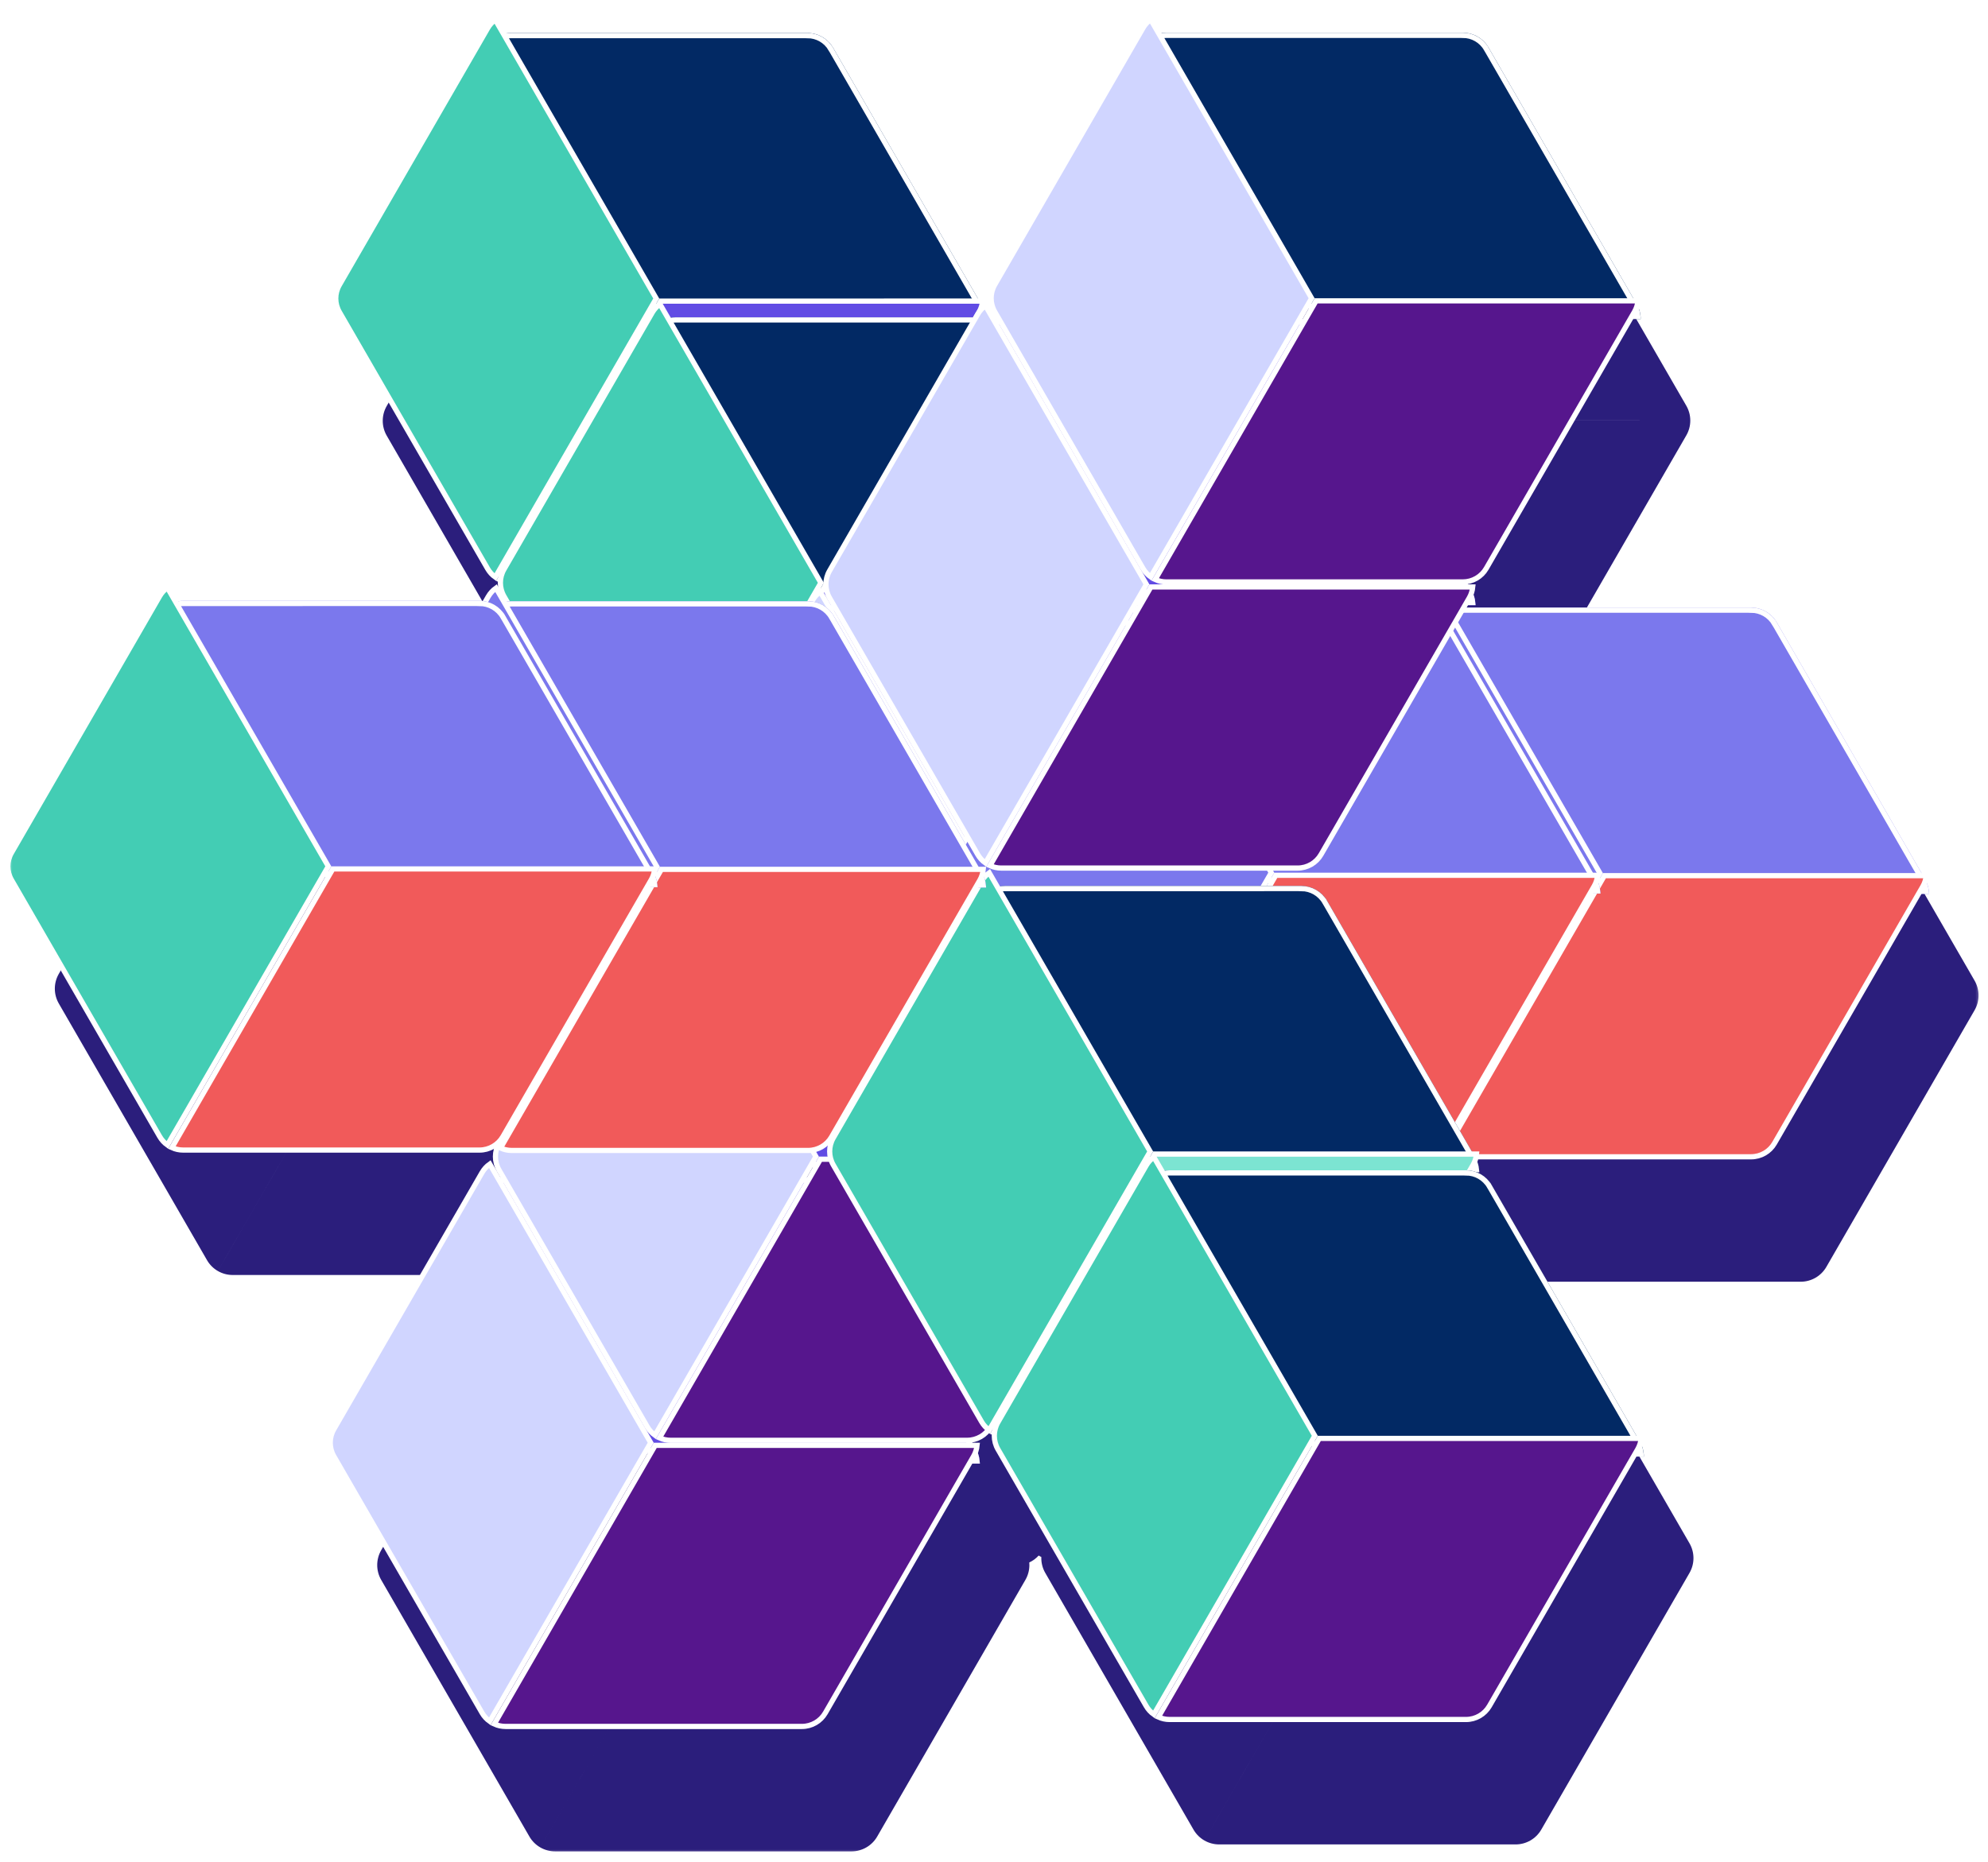 <svg width="237" height="222" viewBox="0 0 237 222" fill="none" xmlns="http://www.w3.org/2000/svg">
<mask id="mask0_1_115" style="mask-type:alpha" maskUnits="userSpaceOnUse" x="0" y="0" width="237" height="222">
<rect x="0.798" y="0.544" width="235.533" height="220.861" fill="#D9D9D9"/>
</mask>
<g mask="url(#mask0_1_115)">
<path fill-rule="evenodd" clip-rule="evenodd" d="M201.034 48.379C201.35 48.926 201.508 49.536 201.508 50.146L162.634 50.146L162.634 50.147L162.374 50.598L162.374 50.598L162.635 50.147L201.508 50.146C201.508 50.757 201.351 51.367 201.035 51.913L183.365 82.519C182.996 83.158 182.444 83.654 181.797 83.955C181.806 84.058 181.81 84.161 181.81 84.263L180.701 84.263L180.698 84.264L181.81 84.264C181.81 84.36 181.807 84.456 181.799 84.552L214.669 84.552C215.931 84.552 217.098 85.225 217.729 86.319L235.399 116.924C235.715 117.471 235.873 118.081 235.873 118.691L196.999 118.691L196.999 118.691L196.633 119.325L196.633 119.326L196.999 118.692L235.873 118.691C235.873 119.302 235.715 119.911 235.4 120.458L217.73 151.064C217.098 152.157 215.932 152.831 214.669 152.831L183.322 152.831C183.48 153.008 183.622 153.204 183.743 153.414L201.413 184.019C201.729 184.566 201.887 185.176 201.887 185.786L163.013 185.786L163.013 185.787L143.576 219.453C143.048 219.148 142.598 218.706 142.283 218.159L124.613 187.554C124.274 186.967 124.117 186.308 124.142 185.654C124.122 185.644 124.102 185.634 124.082 185.624C124.037 185.601 123.993 185.576 123.949 185.551L124.205 185.107L124.205 185.106L123.948 185.551C123.908 185.527 123.868 185.503 123.829 185.478C123.511 185.828 123.128 186.109 122.704 186.307C122.713 186.41 122.717 186.512 122.717 186.615L122.718 186.615C122.718 187.226 122.56 187.836 122.244 188.382L104.574 218.988C103.943 220.081 102.777 220.755 101.514 220.755L66.174 220.755C65.543 220.755 64.936 220.587 64.407 220.282L83.844 186.616L83.844 186.616L64.407 220.281C63.878 219.976 63.429 219.535 63.113 218.988L45.443 188.382C44.812 187.289 44.812 185.942 45.443 184.849L63.113 154.243C63.429 153.696 63.879 153.255 64.407 152.95L64.407 152.95C64.496 152.898 64.588 152.851 64.681 152.807C64.645 152.399 64.68 151.987 64.786 151.589C64.272 151.872 63.688 152.028 63.08 152.028L27.741 152.028C27.11 152.028 26.502 151.86 25.974 151.555L45.411 117.889L45.711 117.889L45.711 117.888L45.41 117.889L25.973 151.555C25.445 151.249 24.995 150.808 24.68 150.261L7.01 119.655C6.379 118.562 6.379 117.215 7.01 116.122L24.68 85.516C24.996 84.969 25.445 84.528 25.973 84.223L25.973 84.223C26.502 83.918 27.109 83.749 27.74 83.749L63.08 83.749C63.787 83.749 64.464 83.96 65.034 84.338C65.071 84.315 65.109 84.292 65.147 84.27L65.147 84.27C65.184 84.248 65.222 84.228 65.259 84.208C65.256 84.121 65.256 84.034 65.259 83.948C65.194 83.915 65.129 83.881 65.066 83.844L65.323 83.4L65.323 83.399L65.066 83.844C64.537 83.539 64.088 83.097 63.773 82.55L46.102 51.945C45.471 50.852 45.471 49.505 46.102 48.411L63.773 17.806C64.088 17.259 64.538 16.817 65.066 16.512L73.591 31.277L65.066 16.512C65.595 16.207 66.202 16.039 66.833 16.039L102.173 16.039C103.435 16.038 104.602 16.712 105.233 17.806L122.903 48.411C123.219 48.958 123.377 49.568 123.377 50.178L123.073 50.178L123.074 50.178L123.377 50.178C123.377 50.222 123.376 50.266 123.374 50.31C123.485 50.365 123.593 50.426 123.697 50.492C123.712 50.485 123.728 50.477 123.743 50.47L123.774 50.455C123.712 49.744 123.865 49.019 124.234 48.38L141.904 17.774C142.22 17.227 142.669 16.786 143.198 16.481L143.197 16.48C143.726 16.176 144.333 16.007 144.964 16.007L180.304 16.007C181.567 16.007 182.733 16.68 183.365 17.774L201.034 48.379ZM84.366 118.315L84.218 118.571L84.218 118.57L84.366 118.314L84.366 118.315ZM104.063 84.198L104.022 84.27L104.021 84.269L104.063 84.197L104.063 84.198ZM103.541 152.498L104.565 152.498L104.565 152.499L103.542 152.499L103.281 152.95L103.281 152.95L103.541 152.499L103.541 152.498ZM144.567 84.264L144.571 84.264L143 84.264L143 84.264L144.567 84.264ZM84.138 50.812L84.137 50.812L84.503 50.178L84.503 50.178L85.188 50.178L85.187 50.178L84.503 50.178L84.138 50.812ZM143.577 219.453C144.105 219.758 144.712 219.926 145.344 219.926L180.683 219.926C181.946 219.926 183.112 219.252 183.744 218.159L201.414 187.554C201.729 187.007 201.887 186.397 201.887 185.787L163.014 185.787L143.577 219.453Z" fill="#2B1E7C"/>
<g filter="url(#filter0_d_1_115)">
<path d="M117.465 35.591C117.465 34.981 117.307 34.371 116.991 33.824L99.321 3.219C98.69 2.125 97.523 1.452 96.261 1.452L60.921 1.452C60.29 1.452 59.683 1.62 59.154 1.925L78.591 35.591L117.465 35.591Z" fill="#022964"/>
<path d="M116.723 33.979C116.957 34.385 117.096 34.829 117.139 35.28L78.77 35.281L59.586 2.052C59.998 1.864 60.453 1.762 60.921 1.762L96.261 1.762L96.261 1.469L96.261 1.762C97.413 1.762 98.477 2.376 99.053 3.374L99.321 3.219L99.053 3.374L116.723 33.979Z" stroke="white" stroke-width="0.621"/>
</g>
<path d="M60.922 69.42C60.453 69.421 59.999 69.319 59.586 69.131L78.771 35.902L117.14 35.901C117.096 36.353 116.957 36.797 116.723 37.203L99.053 67.808C98.477 68.806 97.413 69.42 96.261 69.42L60.922 69.42L60.922 69.42Z" fill="#614CE4" stroke="white" stroke-width="0.621"/>
<path d="M58.13 67.808L58.13 67.808L40.46 37.203L40.46 37.203C39.884 36.206 39.884 34.977 40.46 33.979L58.13 3.374C58.364 2.968 58.679 2.626 59.048 2.362L78.233 35.591L59.048 68.82C58.679 68.557 58.364 68.214 58.13 67.808Z" fill="#43CDB4" stroke="white" stroke-width="0.621"/>
<g filter="url(#filter1_d_1_115)">
<path d="M137.092 69.493C137.092 68.883 136.934 68.273 136.619 67.726L118.949 37.121C118.318 36.027 117.151 35.353 115.888 35.354L80.549 35.354C79.918 35.354 79.31 35.522 78.782 35.827L98.219 69.493L137.092 69.493Z" fill="#022964"/>
<path d="M136.35 67.881C136.584 68.287 136.723 68.731 136.767 69.182L98.398 69.183L79.213 35.954C79.626 35.766 80.08 35.664 80.549 35.664L115.888 35.664L115.888 35.371L115.888 35.664C117.04 35.664 118.104 36.278 118.68 37.276L118.949 37.121L118.68 37.276L136.35 67.881Z" stroke="white" stroke-width="0.621"/>
</g>
<path d="M80.549 103.322C80.081 103.322 79.626 103.221 79.213 103.033L98.398 69.804L136.767 69.803C136.724 70.255 136.585 70.699 136.351 71.105L118.681 101.71C118.105 102.708 117.041 103.322 115.889 103.322L80.549 103.322L80.549 103.322Z" fill="#614CE4" stroke="white" stroke-width="0.621"/>
<path d="M77.757 101.71L77.757 101.71L60.087 71.105L60.087 71.105C59.511 70.108 59.511 68.879 60.087 67.881L77.757 37.276C77.992 36.87 78.307 36.528 78.676 36.264L97.86 69.493L78.676 102.722C78.306 102.459 77.991 102.116 77.757 101.71Z" fill="#43CDB4" stroke="white" stroke-width="0.621"/>
<g filter="url(#filter2_d_1_115)">
<path d="M156.201 103.794C156.201 103.184 156.043 102.574 155.727 102.027L138.058 71.422C137.426 70.328 136.26 69.654 134.997 69.654L99.657 69.655C99.026 69.655 98.419 69.823 97.891 70.128L117.327 103.794L156.201 103.794Z" fill="#614CE4"/>
<path d="M155.459 102.182C155.693 102.588 155.832 103.032 155.876 103.483L117.506 103.484L98.322 70.255C98.735 70.067 99.189 69.965 99.657 69.965L134.997 69.965L134.997 69.672L134.997 69.965C136.149 69.965 137.213 70.579 137.789 71.577L138.057 71.422L137.789 71.577L155.459 102.182Z" stroke="white" stroke-width="0.621"/>
</g>
<path d="M99.658 137.623C99.189 137.623 98.735 137.522 98.322 137.334L117.507 104.105L155.876 104.104C155.833 104.556 155.694 105 155.459 105.406L137.789 136.011C137.213 137.009 136.149 137.623 134.997 137.623L99.658 137.623L99.658 137.623Z" fill="#7B78ED" stroke="white" stroke-width="0.621"/>
<path d="M96.866 136.011L96.866 136.011L79.196 105.406L79.196 105.406C78.62 104.409 78.62 103.18 79.196 102.182L96.866 71.577C97.1 71.171 97.415 70.829 97.784 70.565L116.969 103.794L97.784 137.023C97.415 136.76 97.1 136.417 96.866 136.011Z" fill="#D0D5FF" stroke="white" stroke-width="0.621"/>
<g filter="url(#filter3_d_1_115)">
<path d="M229.961 104.104C229.961 103.494 229.803 102.884 229.487 102.337L211.817 71.732C211.186 70.638 210.02 69.965 208.757 69.965L173.417 69.965C172.786 69.965 172.179 70.133 171.65 70.438L191.087 104.104L229.961 104.104Z" fill="#7B78ED"/>
<path d="M229.219 102.492C229.453 102.898 229.592 103.342 229.636 103.794L191.266 103.794L172.082 70.565C172.495 70.377 172.949 70.275 173.417 70.275C173.417 70.275 173.417 70.275 173.417 70.275L208.757 70.275L208.757 69.983L208.757 70.275C209.909 70.275 210.973 70.889 211.549 71.887L211.817 71.732L211.549 71.887L229.219 102.492Z" stroke="white" stroke-width="0.621"/>
</g>
<path d="M173.418 137.933C172.949 137.934 172.495 137.832 172.082 137.644L191.267 104.415L229.636 104.414C229.592 104.866 229.454 105.31 229.219 105.716L211.549 136.321C210.973 137.319 209.909 137.933 208.757 137.933L173.418 137.933L173.418 137.933Z" fill="#F15A5A" stroke="white" stroke-width="0.621"/>
<path d="M170.625 136.321L170.625 136.321L152.956 105.716L152.956 105.716C152.38 104.719 152.38 103.49 152.956 102.492L170.626 71.887C170.86 71.481 171.175 71.139 171.544 70.875L190.729 104.104L171.544 137.333C171.175 137.07 170.86 136.727 170.625 136.321Z" fill="#7B78ED" stroke="white" stroke-width="0.621"/>
<g filter="url(#filter4_d_1_115)">
<path d="M190.787 104.057C190.787 103.447 190.629 102.837 190.313 102.29L172.644 71.685C172.012 70.591 170.846 69.918 169.583 69.918L134.243 69.918C133.612 69.918 133.005 70.087 132.477 70.391L151.913 104.057L190.787 104.057Z" fill="#7B78ED"/>
<path d="M190.045 102.445C190.279 102.851 190.418 103.295 190.462 103.747L152.092 103.747L132.908 70.518C133.321 70.33 133.775 70.228 134.243 70.228L169.583 70.228L169.583 69.936L169.583 70.228C170.735 70.228 171.799 70.843 172.375 71.84L172.643 71.685L172.375 71.84L190.045 102.445Z" stroke="white" stroke-width="0.621"/>
</g>
<path d="M134.244 137.887C133.775 137.887 133.321 137.785 132.908 137.597L152.093 104.368L190.462 104.368C190.419 104.819 190.28 105.263 190.045 105.669L172.375 136.275C171.799 137.272 170.735 137.886 169.584 137.886L134.244 137.887L134.244 137.887Z" fill="#F15A5A" stroke="white" stroke-width="0.621"/>
<path d="M131.452 136.275L131.452 136.275L113.782 105.669L113.782 105.669C113.206 104.672 113.206 103.443 113.782 102.446L131.452 71.84C131.686 71.434 132.001 71.092 132.371 70.829L151.555 104.057L132.37 137.287C132.001 137.023 131.686 136.681 131.452 136.275Z" fill="#7B78ED" stroke="white" stroke-width="0.621"/>
<g filter="url(#filter5_d_1_115)">
<path d="M116.805 172.028C116.805 171.418 116.648 170.808 116.332 170.261L98.662 139.656C98.031 138.563 96.864 137.889 95.602 137.889L60.262 137.889C59.631 137.889 59.023 138.058 58.495 138.363L77.932 172.028L116.805 172.028Z" fill="#614CE4"/>
<path d="M116.063 170.416C116.298 170.822 116.437 171.267 116.48 171.718L78.111 171.718L58.926 138.489C59.339 138.301 59.793 138.2 60.262 138.2L95.602 138.199L95.602 137.907L95.602 138.199C96.753 138.199 97.817 138.814 98.393 139.811L98.662 139.656L98.393 139.811L116.063 170.416Z" stroke="white" stroke-width="0.621"/>
</g>
<path d="M60.262 205.858C59.794 205.858 59.339 205.756 58.927 205.568L78.112 172.339L116.481 172.339C116.437 172.79 116.298 173.234 116.064 173.64L98.394 204.246C97.818 205.243 96.754 205.858 95.602 205.858L60.262 205.858L60.262 205.858Z" fill="#6B1CB0"/>
<path d="M60.262 205.858C59.794 205.858 59.339 205.756 58.927 205.568L78.112 172.339L116.481 172.339C116.437 172.79 116.298 173.234 116.064 173.64L98.394 204.246C97.818 205.243 96.754 205.858 95.602 205.858L60.262 205.858L60.262 205.858Z" fill="black" fill-opacity="0.2"/>
<path d="M60.262 205.858C59.794 205.858 59.339 205.756 58.927 205.568L78.112 172.339L116.481 172.339C116.437 172.79 116.298 173.234 116.064 173.64L98.394 204.246C97.818 205.243 96.754 205.858 95.602 205.858L60.262 205.858L60.262 205.858Z" stroke="white" stroke-width="0.621"/>
<path d="M57.47 204.246L57.47 204.246L39.8 173.64L39.8 173.64C39.224 172.643 39.224 171.414 39.8 170.417L57.47 139.812C57.705 139.406 58.02 139.063 58.389 138.8L77.574 172.029L58.389 205.258C58.02 204.994 57.705 204.652 57.47 204.246Z" fill="#D0D5FF" stroke="white" stroke-width="0.621"/>
<g filter="url(#filter6_d_1_115)">
<path d="M136.503 137.911C136.503 137.301 136.345 136.691 136.03 136.144L118.36 105.539C117.728 104.445 116.562 103.772 115.299 103.772L79.96 103.772C79.328 103.772 78.721 103.94 78.193 104.245L97.629 137.911L136.503 137.911Z" fill="#614CE4"/>
<path d="M135.761 136.299C135.995 136.705 136.134 137.149 136.178 137.601L97.808 137.601L78.624 104.372C79.037 104.184 79.491 104.082 79.96 104.082L115.299 104.082L115.299 103.79L115.299 104.082C116.451 104.082 117.515 104.696 118.091 105.694L118.36 105.539L118.091 105.694L135.761 136.299Z" stroke="white" stroke-width="0.621"/>
</g>
<path d="M79.96 171.741C79.491 171.741 79.037 171.639 78.624 171.451L97.809 138.222L136.178 138.222C136.135 138.673 135.996 139.117 135.761 139.523L118.091 170.129C117.516 171.126 116.452 171.74 115.3 171.74L79.96 171.741L79.96 171.741Z" fill="#6B1CB0"/>
<path d="M79.96 171.741C79.491 171.741 79.037 171.639 78.624 171.451L97.809 138.222L136.178 138.222C136.135 138.673 135.996 139.117 135.761 139.523L118.091 170.129C117.516 171.126 116.452 171.74 115.3 171.74L79.96 171.741L79.96 171.741Z" fill="black" fill-opacity="0.2"/>
<path d="M79.96 171.741C79.491 171.741 79.037 171.639 78.624 171.451L97.809 138.222L136.178 138.222C136.135 138.673 135.996 139.117 135.761 139.523L118.091 170.129C117.516 171.126 116.452 171.74 115.3 171.74L79.96 171.741L79.96 171.741Z" stroke="white" stroke-width="0.621"/>
<path d="M77.168 170.129L77.168 170.129L59.498 139.523L59.498 139.523C58.922 138.526 58.922 137.297 59.498 136.3L77.168 105.694C77.402 105.288 77.718 104.946 78.087 104.683L97.271 137.911L78.086 171.141C77.717 170.877 77.402 170.535 77.168 170.129Z" fill="#D0D5FF" stroke="white" stroke-width="0.621"/>
<g filter="url(#filter7_d_1_115)">
<path d="M175.898 69.676C175.898 69.066 175.74 68.456 175.425 67.909L157.755 37.304C157.124 36.211 155.957 35.537 154.694 35.537L119.355 35.537C118.724 35.538 118.116 35.706 117.588 36.011L137.025 69.677L175.898 69.676Z" fill="#614CE4"/>
<path d="M175.156 68.065C175.39 68.471 175.529 68.915 175.573 69.366L137.204 69.366L118.019 36.137C118.432 35.95 118.886 35.848 119.355 35.848L154.694 35.847L154.694 35.555L154.694 35.847C155.846 35.847 156.91 36.462 157.486 37.459L157.755 37.304L157.486 37.459L175.156 68.065Z" stroke="white" stroke-width="0.621"/>
</g>
<path d="M119.355 103.506C118.887 103.506 118.432 103.404 118.02 103.216L137.204 69.987L175.574 69.987C175.53 70.438 175.391 70.883 175.157 71.289L157.487 101.894C156.911 102.891 155.847 103.506 154.695 103.506L119.355 103.506L119.355 103.506Z" fill="#6B1CB0"/>
<path d="M119.355 103.506C118.887 103.506 118.432 103.404 118.02 103.216L137.204 69.987L175.574 69.987C175.53 70.438 175.391 70.883 175.157 71.289L157.487 101.894C156.911 102.891 155.847 103.506 154.695 103.506L119.355 103.506L119.355 103.506Z" fill="black" fill-opacity="0.2"/>
<path d="M119.355 103.506C118.887 103.506 118.432 103.404 118.02 103.216L137.204 69.987L175.574 69.987C175.53 70.438 175.391 70.883 175.157 71.289L157.487 101.894C156.911 102.891 155.847 103.506 154.695 103.506L119.355 103.506L119.355 103.506Z" stroke="white" stroke-width="0.621"/>
<path d="M116.563 101.894L116.563 101.894L98.893 71.289L98.893 71.288C98.317 70.291 98.317 69.062 98.893 68.065L116.563 37.46C116.798 37.054 117.113 36.711 117.482 36.448L136.667 69.677L117.482 102.906C117.113 102.642 116.797 102.3 116.563 101.894Z" fill="#D0D5FF" stroke="white" stroke-width="0.621"/>
<g filter="url(#filter8_d_1_115)">
<path d="M195.596 35.559C195.596 34.949 195.438 34.339 195.122 33.792L177.453 3.187C176.821 2.094 175.655 1.42 174.392 1.42L139.052 1.42C138.421 1.42 137.814 1.589 137.286 1.894L156.722 35.559L195.596 35.559Z" fill="#022964"/>
<path d="M194.854 33.947C195.088 34.353 195.227 34.797 195.271 35.249L156.901 35.249L137.717 2.02C138.13 1.832 138.584 1.731 139.053 1.731L174.392 1.73L174.392 1.438L174.392 1.73C175.544 1.73 176.608 2.345 177.184 3.342L177.452 3.187L177.184 3.342L194.854 33.947Z" stroke="white" stroke-width="0.621"/>
</g>
<path d="M139.053 69.389C138.584 69.389 138.13 69.287 137.717 69.099L156.902 35.87L195.271 35.87C195.228 36.321 195.089 36.765 194.854 37.171L177.184 67.777C176.608 68.774 175.544 69.388 174.393 69.389L139.053 69.389L139.053 69.389Z" fill="#6B1CB0"/>
<path d="M139.053 69.389C138.584 69.389 138.13 69.287 137.717 69.099L156.902 35.87L195.271 35.87C195.228 36.321 195.089 36.765 194.854 37.171L177.184 67.777C176.608 68.774 175.544 69.388 174.393 69.389L139.053 69.389L139.053 69.389Z" fill="black" fill-opacity="0.2"/>
<path d="M139.053 69.389C138.584 69.389 138.13 69.287 137.717 69.099L156.902 35.87L195.271 35.87C195.228 36.321 195.089 36.765 194.854 37.171L177.184 67.777C176.608 68.774 175.544 69.388 174.393 69.389L139.053 69.389L139.053 69.389Z" stroke="white" stroke-width="0.621"/>
<path d="M136.261 67.777L136.261 67.777L118.591 37.171L118.591 37.171C118.015 36.174 118.015 34.945 118.591 33.948L136.261 3.342C136.495 2.937 136.81 2.594 137.18 2.331L156.364 35.56L137.179 68.789C136.81 68.525 136.495 68.183 136.261 67.777Z" fill="#D0D5FF" stroke="white" stroke-width="0.621"/>
<g filter="url(#filter9_d_1_115)">
<path d="M176.347 137.297C176.347 136.687 176.189 136.077 175.874 135.53L158.204 104.925C157.573 103.831 156.406 103.158 155.143 103.158L119.804 103.158C119.173 103.158 118.565 103.327 118.037 103.632L137.473 137.297L176.347 137.297Z" fill="#022964"/>
<path d="M175.605 135.685C175.839 136.091 175.978 136.535 176.022 136.987L137.653 136.987L118.468 103.758C118.881 103.57 119.335 103.469 119.804 103.469L155.143 103.468L155.143 103.176L155.143 103.468C156.295 103.468 157.359 104.083 157.935 105.08L158.204 104.925L157.935 105.08L175.605 135.685Z" stroke="white" stroke-width="0.621"/>
</g>
<path d="M119.804 171.127C119.335 171.127 118.881 171.025 118.468 170.837L137.653 137.608L176.022 137.608C175.979 138.059 175.84 138.503 175.606 138.909L157.936 169.515C157.36 170.512 156.296 171.126 155.144 171.126L119.804 171.127L119.804 171.127Z" fill="#7CE4D2" stroke="white" stroke-width="0.621"/>
<path d="M117.012 169.515L117.012 169.515L99.342 138.909L99.342 138.909C98.766 137.912 98.766 136.683 99.342 135.686L117.012 105.08C117.247 104.674 117.562 104.332 117.931 104.069L137.115 137.298L117.931 170.527C117.562 170.263 117.246 169.921 117.012 169.515Z" fill="#43CDB4" stroke="white" stroke-width="0.621"/>
<g filter="url(#filter10_d_1_115)">
<path d="M195.975 171.199C195.975 170.589 195.817 169.979 195.501 169.433L177.831 138.827C177.2 137.734 176.034 137.06 174.771 137.06L139.431 137.061C138.8 137.061 138.193 137.229 137.664 137.534L157.101 171.2L195.975 171.199Z" fill="#022964"/>
<path d="M195.233 169.588C195.467 169.994 195.606 170.438 195.649 170.889L157.28 170.889L138.096 137.661C138.508 137.473 138.963 137.371 139.431 137.371L174.771 137.371L174.771 137.078L174.771 137.371C175.923 137.371 176.987 137.985 177.563 138.982L177.831 138.827L177.563 138.983L195.233 169.588Z" stroke="white" stroke-width="0.621"/>
</g>
<path d="M139.432 205.029C138.963 205.029 138.509 204.927 138.096 204.74L157.281 171.51L195.65 171.51C195.606 171.962 195.468 172.406 195.233 172.812L177.563 203.417C176.987 204.414 175.923 205.029 174.771 205.029L139.432 205.029L139.432 205.029Z" fill="#6B1CB0"/>
<path d="M139.432 205.029C138.963 205.029 138.509 204.927 138.096 204.74L157.281 171.51L195.65 171.51C195.606 171.962 195.468 172.406 195.233 172.812L177.563 203.417C176.987 204.414 175.923 205.029 174.771 205.029L139.432 205.029L139.432 205.029Z" fill="black" fill-opacity="0.2"/>
<path d="M139.432 205.029C138.963 205.029 138.509 204.927 138.096 204.74L157.281 171.51L195.65 171.51C195.606 171.962 195.468 172.406 195.233 172.812L177.563 203.417C176.987 204.414 175.923 205.029 174.771 205.029L139.432 205.029L139.432 205.029Z" stroke="white" stroke-width="0.621"/>
<path d="M136.64 203.417L136.64 203.417L118.97 172.812L118.97 172.812C118.394 171.814 118.394 170.586 118.97 169.588L136.64 138.983C136.874 138.577 137.189 138.234 137.558 137.971L156.743 171.2L137.558 204.429C137.189 204.166 136.874 203.823 136.64 203.417Z" fill="#43CDB4" stroke="white" stroke-width="0.621"/>
<g filter="url(#filter11_d_1_115)">
<path d="M117.546 103.348C117.546 102.738 117.388 102.128 117.072 101.581L99.403 70.976C98.771 69.883 97.605 69.209 96.342 69.209L61.002 69.209C60.371 69.209 59.764 69.378 59.236 69.683L78.672 103.349L117.546 103.348Z" fill="#7B78ED"/>
<path d="M116.804 101.737C117.038 102.143 117.177 102.587 117.221 103.038L78.851 103.038L59.667 69.809C60.08 69.621 60.534 69.52 61.002 69.52L96.342 69.519L96.342 69.227L96.342 69.519C97.494 69.519 98.558 70.134 99.134 71.131L99.402 70.976L99.134 71.131L116.804 101.737Z" stroke="white" stroke-width="0.621"/>
</g>
<path d="M61.003 137.178C60.534 137.178 60.08 137.076 59.667 136.888L78.852 103.659L117.221 103.659C117.178 104.11 117.039 104.555 116.804 104.961L99.134 135.566C98.558 136.563 97.494 137.178 96.343 137.178L61.003 137.178L61.003 137.178Z" fill="#F15A5A" stroke="white" stroke-width="0.621"/>
<path d="M58.211 135.566L58.211 135.566L40.541 104.961L40.541 104.96C39.965 103.963 39.965 102.734 40.541 101.737L58.211 71.132C58.445 70.726 58.76 70.383 59.13 70.12L78.314 103.349L59.129 136.578C58.76 136.314 58.445 135.972 58.211 135.566Z" fill="#7B78ED" stroke="white" stroke-width="0.621"/>
<g filter="url(#filter12_d_1_115)">
<path d="M78.372 103.301C78.372 102.691 78.214 102.081 77.898 101.534L60.229 70.929C59.597 69.836 58.431 69.162 57.168 69.162L21.828 69.162C21.197 69.162 20.59 69.331 20.061 69.636L39.498 103.301L78.372 103.301Z" fill="#7B78ED"/>
<path d="M77.63 101.69C77.864 102.095 78.003 102.54 78.047 102.991L39.677 102.991L20.493 69.762C20.906 69.575 21.36 69.473 21.828 69.473L57.168 69.472L57.168 69.18L57.168 69.472C58.32 69.472 59.384 70.087 59.96 71.084L60.228 70.929L59.96 71.084L77.63 101.69Z" stroke="white" stroke-width="0.621"/>
</g>
<path d="M21.829 137.131C21.36 137.131 20.906 137.029 20.493 136.841L39.678 103.612L78.047 103.612C78.004 104.063 77.865 104.507 77.63 104.913L59.96 135.519C59.384 136.516 58.32 137.131 57.169 137.131L21.829 137.131L21.829 137.131Z" fill="#F15A5A" stroke="white" stroke-width="0.621"/>
<path d="M19.037 135.519L19.037 135.519L1.367 104.913L1.367 104.913C0.791 103.916 0.791 102.687 1.367 101.69L19.037 71.085C19.271 70.679 19.586 70.336 19.956 70.073L39.14 103.302L19.955 136.531C19.586 136.267 19.271 135.925 19.037 135.519Z" fill="#43CDB4" stroke="white" stroke-width="0.621"/>
</g>
<defs>
<filter id="filter0_d_1_115" x="56.672" y="1.452" width="63.276" height="39.105" filterUnits="userSpaceOnUse" color-interpolation-filters="sRGB">
<feFlood flood-opacity="0" result="BackgroundImageFix"/>
<feColorMatrix in="SourceAlpha" type="matrix" values="0 0 0 0 0 0 0 0 0 0 0 0 0 0 0 0 0 0 127 0" result="hardAlpha"/>
<feOffset dy="2.483"/>
<feGaussianBlur stdDeviation="1.241"/>
<feColorMatrix type="matrix" values="0 0 0 0 0 0 0 0 0 0 0 0 0 0 0 0 0 0 0.25 0"/>
<feBlend mode="normal" in2="BackgroundImageFix" result="effect1_dropShadow_1_115"/>
<feBlend mode="normal" in="SourceGraphic" in2="effect1_dropShadow_1_115" result="shape"/>
</filter>
<filter id="filter1_d_1_115" x="76.299" y="35.354" width="63.276" height="39.105" filterUnits="userSpaceOnUse" color-interpolation-filters="sRGB">
<feFlood flood-opacity="0" result="BackgroundImageFix"/>
<feColorMatrix in="SourceAlpha" type="matrix" values="0 0 0 0 0 0 0 0 0 0 0 0 0 0 0 0 0 0 127 0" result="hardAlpha"/>
<feOffset dy="2.483"/>
<feGaussianBlur stdDeviation="1.241"/>
<feColorMatrix type="matrix" values="0 0 0 0 0 0 0 0 0 0 0 0 0 0 0 0 0 0 0.25 0"/>
<feBlend mode="normal" in2="BackgroundImageFix" result="effect1_dropShadow_1_115"/>
<feBlend mode="normal" in="SourceGraphic" in2="effect1_dropShadow_1_115" result="shape"/>
</filter>
<filter id="filter2_d_1_115" x="95.408" y="69.654" width="63.276" height="39.105" filterUnits="userSpaceOnUse" color-interpolation-filters="sRGB">
<feFlood flood-opacity="0" result="BackgroundImageFix"/>
<feColorMatrix in="SourceAlpha" type="matrix" values="0 0 0 0 0 0 0 0 0 0 0 0 0 0 0 0 0 0 127 0" result="hardAlpha"/>
<feOffset dy="2.483"/>
<feGaussianBlur stdDeviation="1.241"/>
<feColorMatrix type="matrix" values="0 0 0 0 0 0 0 0 0 0 0 0 0 0 0 0 0 0 0.25 0"/>
<feBlend mode="normal" in2="BackgroundImageFix" result="effect1_dropShadow_1_115"/>
<feBlend mode="normal" in="SourceGraphic" in2="effect1_dropShadow_1_115" result="shape"/>
</filter>
<filter id="filter3_d_1_115" x="169.168" y="69.965" width="63.276" height="39.105" filterUnits="userSpaceOnUse" color-interpolation-filters="sRGB">
<feFlood flood-opacity="0" result="BackgroundImageFix"/>
<feColorMatrix in="SourceAlpha" type="matrix" values="0 0 0 0 0 0 0 0 0 0 0 0 0 0 0 0 0 0 127 0" result="hardAlpha"/>
<feOffset dy="2.483"/>
<feGaussianBlur stdDeviation="1.241"/>
<feColorMatrix type="matrix" values="0 0 0 0 0 0 0 0 0 0 0 0 0 0 0 0 0 0 0.25 0"/>
<feBlend mode="normal" in2="BackgroundImageFix" result="effect1_dropShadow_1_115"/>
<feBlend mode="normal" in="SourceGraphic" in2="effect1_dropShadow_1_115" result="shape"/>
</filter>
<filter id="filter4_d_1_115" x="129.994" y="69.918" width="63.276" height="39.105" filterUnits="userSpaceOnUse" color-interpolation-filters="sRGB">
<feFlood flood-opacity="0" result="BackgroundImageFix"/>
<feColorMatrix in="SourceAlpha" type="matrix" values="0 0 0 0 0 0 0 0 0 0 0 0 0 0 0 0 0 0 127 0" result="hardAlpha"/>
<feOffset dy="2.483"/>
<feGaussianBlur stdDeviation="1.241"/>
<feColorMatrix type="matrix" values="0 0 0 0 0 0 0 0 0 0 0 0 0 0 0 0 0 0 0.25 0"/>
<feBlend mode="normal" in2="BackgroundImageFix" result="effect1_dropShadow_1_115"/>
<feBlend mode="normal" in="SourceGraphic" in2="effect1_dropShadow_1_115" result="shape"/>
</filter>
<filter id="filter5_d_1_115" x="56.013" y="137.889" width="63.276" height="39.105" filterUnits="userSpaceOnUse" color-interpolation-filters="sRGB">
<feFlood flood-opacity="0" result="BackgroundImageFix"/>
<feColorMatrix in="SourceAlpha" type="matrix" values="0 0 0 0 0 0 0 0 0 0 0 0 0 0 0 0 0 0 127 0" result="hardAlpha"/>
<feOffset dy="2.483"/>
<feGaussianBlur stdDeviation="1.241"/>
<feColorMatrix type="matrix" values="0 0 0 0 0 0 0 0 0 0 0 0 0 0 0 0 0 0 0.25 0"/>
<feBlend mode="normal" in2="BackgroundImageFix" result="effect1_dropShadow_1_115"/>
<feBlend mode="normal" in="SourceGraphic" in2="effect1_dropShadow_1_115" result="shape"/>
</filter>
<filter id="filter6_d_1_115" x="75.71" y="103.772" width="63.276" height="39.105" filterUnits="userSpaceOnUse" color-interpolation-filters="sRGB">
<feFlood flood-opacity="0" result="BackgroundImageFix"/>
<feColorMatrix in="SourceAlpha" type="matrix" values="0 0 0 0 0 0 0 0 0 0 0 0 0 0 0 0 0 0 127 0" result="hardAlpha"/>
<feOffset dy="2.483"/>
<feGaussianBlur stdDeviation="1.241"/>
<feColorMatrix type="matrix" values="0 0 0 0 0 0 0 0 0 0 0 0 0 0 0 0 0 0 0.25 0"/>
<feBlend mode="normal" in2="BackgroundImageFix" result="effect1_dropShadow_1_115"/>
<feBlend mode="normal" in="SourceGraphic" in2="effect1_dropShadow_1_115" result="shape"/>
</filter>
<filter id="filter7_d_1_115" x="115.105" y="35.537" width="63.276" height="39.105" filterUnits="userSpaceOnUse" color-interpolation-filters="sRGB">
<feFlood flood-opacity="0" result="BackgroundImageFix"/>
<feColorMatrix in="SourceAlpha" type="matrix" values="0 0 0 0 0 0 0 0 0 0 0 0 0 0 0 0 0 0 127 0" result="hardAlpha"/>
<feOffset dy="2.483"/>
<feGaussianBlur stdDeviation="1.241"/>
<feColorMatrix type="matrix" values="0 0 0 0 0 0 0 0 0 0 0 0 0 0 0 0 0 0 0.25 0"/>
<feBlend mode="normal" in2="BackgroundImageFix" result="effect1_dropShadow_1_115"/>
<feBlend mode="normal" in="SourceGraphic" in2="effect1_dropShadow_1_115" result="shape"/>
</filter>
<filter id="filter8_d_1_115" x="134.803" y="1.42" width="63.276" height="39.105" filterUnits="userSpaceOnUse" color-interpolation-filters="sRGB">
<feFlood flood-opacity="0" result="BackgroundImageFix"/>
<feColorMatrix in="SourceAlpha" type="matrix" values="0 0 0 0 0 0 0 0 0 0 0 0 0 0 0 0 0 0 127 0" result="hardAlpha"/>
<feOffset dy="2.483"/>
<feGaussianBlur stdDeviation="1.241"/>
<feColorMatrix type="matrix" values="0 0 0 0 0 0 0 0 0 0 0 0 0 0 0 0 0 0 0.25 0"/>
<feBlend mode="normal" in2="BackgroundImageFix" result="effect1_dropShadow_1_115"/>
<feBlend mode="normal" in="SourceGraphic" in2="effect1_dropShadow_1_115" result="shape"/>
</filter>
<filter id="filter9_d_1_115" x="115.554" y="103.158" width="63.276" height="39.105" filterUnits="userSpaceOnUse" color-interpolation-filters="sRGB">
<feFlood flood-opacity="0" result="BackgroundImageFix"/>
<feColorMatrix in="SourceAlpha" type="matrix" values="0 0 0 0 0 0 0 0 0 0 0 0 0 0 0 0 0 0 127 0" result="hardAlpha"/>
<feOffset dy="2.483"/>
<feGaussianBlur stdDeviation="1.241"/>
<feColorMatrix type="matrix" values="0 0 0 0 0 0 0 0 0 0 0 0 0 0 0 0 0 0 0.25 0"/>
<feBlend mode="normal" in2="BackgroundImageFix" result="effect1_dropShadow_1_115"/>
<feBlend mode="normal" in="SourceGraphic" in2="effect1_dropShadow_1_115" result="shape"/>
</filter>
<filter id="filter10_d_1_115" x="135.182" y="137.06" width="63.276" height="39.105" filterUnits="userSpaceOnUse" color-interpolation-filters="sRGB">
<feFlood flood-opacity="0" result="BackgroundImageFix"/>
<feColorMatrix in="SourceAlpha" type="matrix" values="0 0 0 0 0 0 0 0 0 0 0 0 0 0 0 0 0 0 127 0" result="hardAlpha"/>
<feOffset dy="2.483"/>
<feGaussianBlur stdDeviation="1.241"/>
<feColorMatrix type="matrix" values="0 0 0 0 0 0 0 0 0 0 0 0 0 0 0 0 0 0 0.25 0"/>
<feBlend mode="normal" in2="BackgroundImageFix" result="effect1_dropShadow_1_115"/>
<feBlend mode="normal" in="SourceGraphic" in2="effect1_dropShadow_1_115" result="shape"/>
</filter>
<filter id="filter11_d_1_115" x="56.753" y="69.209" width="63.276" height="39.105" filterUnits="userSpaceOnUse" color-interpolation-filters="sRGB">
<feFlood flood-opacity="0" result="BackgroundImageFix"/>
<feColorMatrix in="SourceAlpha" type="matrix" values="0 0 0 0 0 0 0 0 0 0 0 0 0 0 0 0 0 0 127 0" result="hardAlpha"/>
<feOffset dy="2.483"/>
<feGaussianBlur stdDeviation="1.241"/>
<feColorMatrix type="matrix" values="0 0 0 0 0 0 0 0 0 0 0 0 0 0 0 0 0 0 0.25 0"/>
<feBlend mode="normal" in2="BackgroundImageFix" result="effect1_dropShadow_1_115"/>
<feBlend mode="normal" in="SourceGraphic" in2="effect1_dropShadow_1_115" result="shape"/>
</filter>
<filter id="filter12_d_1_115" x="17.579" y="69.162" width="63.276" height="39.105" filterUnits="userSpaceOnUse" color-interpolation-filters="sRGB">
<feFlood flood-opacity="0" result="BackgroundImageFix"/>
<feColorMatrix in="SourceAlpha" type="matrix" values="0 0 0 0 0 0 0 0 0 0 0 0 0 0 0 0 0 0 127 0" result="hardAlpha"/>
<feOffset dy="2.483"/>
<feGaussianBlur stdDeviation="1.241"/>
<feColorMatrix type="matrix" values="0 0 0 0 0 0 0 0 0 0 0 0 0 0 0 0 0 0 0.25 0"/>
<feBlend mode="normal" in2="BackgroundImageFix" result="effect1_dropShadow_1_115"/>
<feBlend mode="normal" in="SourceGraphic" in2="effect1_dropShadow_1_115" result="shape"/>
</filter>
</defs>
</svg>

